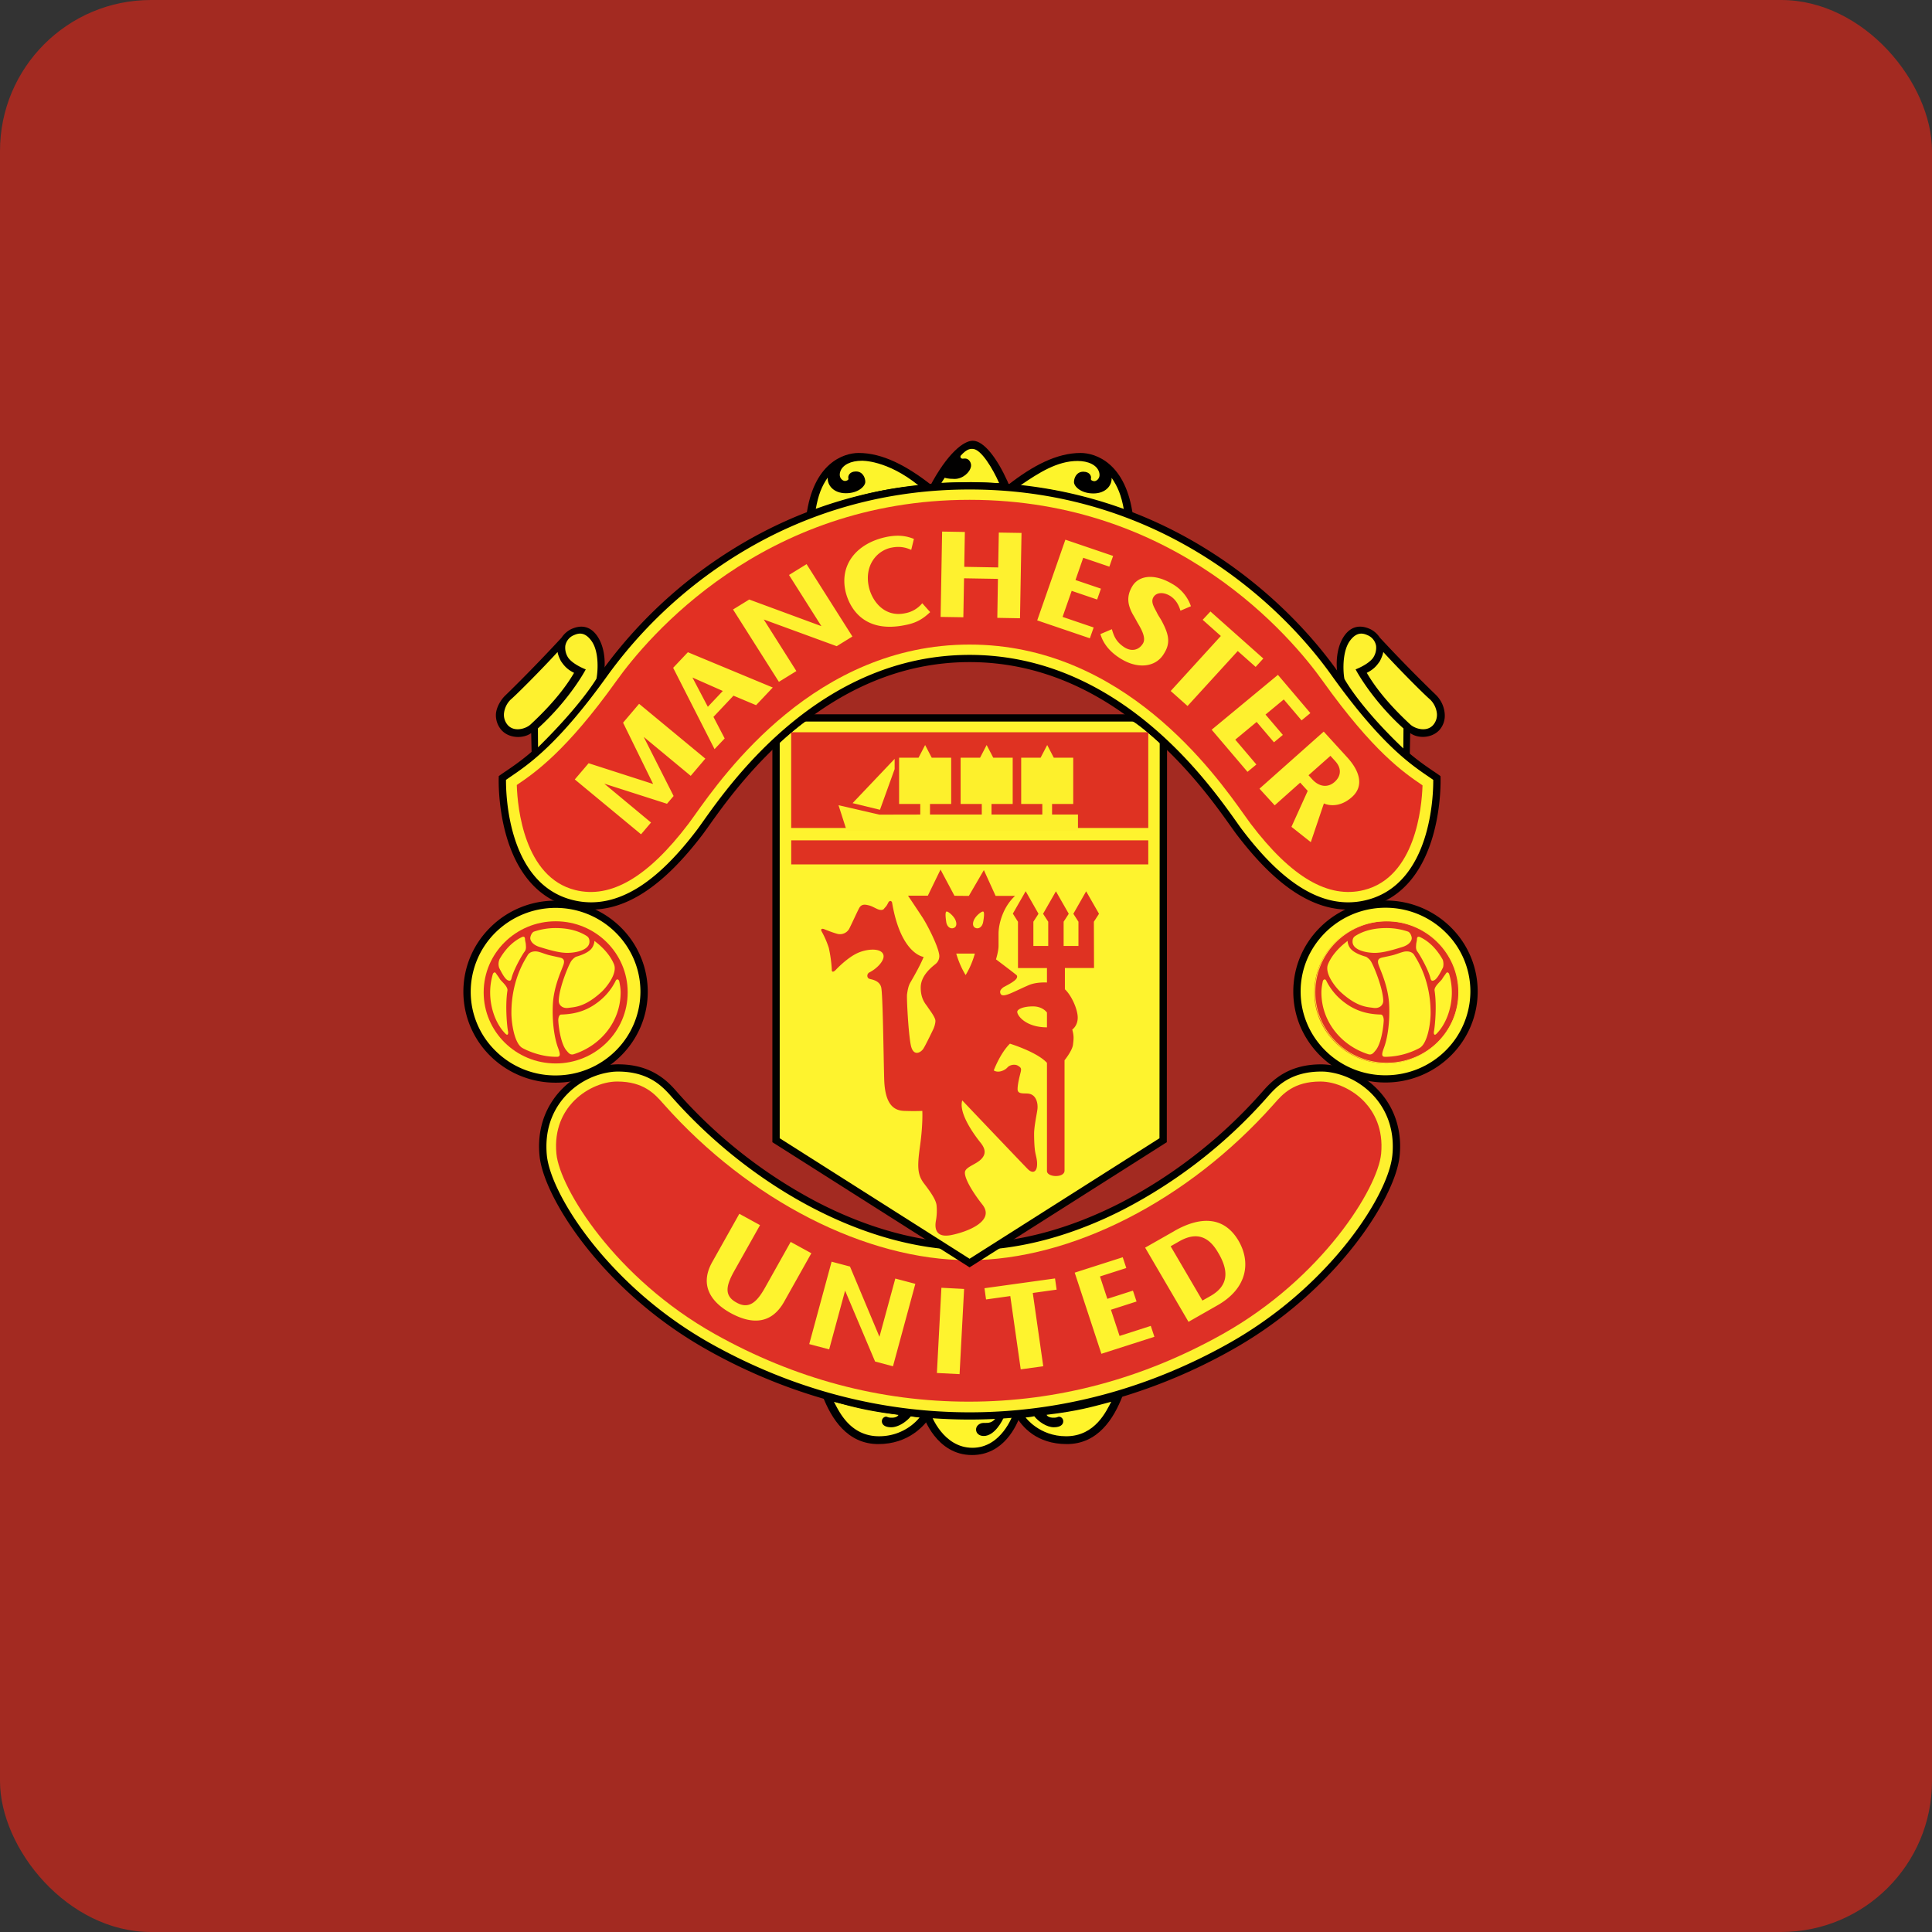 <!-- by FastBull --><svg xmlns="http://www.w3.org/2000/svg" width="64" height="64" viewBox="0 0 64 64"><rect x="0" y="0" width="64" height="64" fill="#333333" stroke="none"/><rect x="0" y="0" width="64" height="64" rx="5" ry="5" fill="#A32A21" /><path fill="#a42820" d="" /><path d="M 33.816,46.839 C 33.682,47.234 33.248,48.2 32.199,48.2 C 31.01,48.2 30.594,46.927 30.574,46.875 L 30.54,46.753 C 30.54,46.753 31.566,46.837 32.131,46.837 C 32.696,46.837 33.661,46.782 33.818,46.753 L 33.816,46.839 Z" fill="#000101" /><path d="M 36.94,46.211 L 37.186,46.243 C 36.894,46.995 36.37,47.837 35.341,47.837 C 34.344,47.837 33.85,47.267 33.64,46.883 L 33.468,46.778 C 33.468,46.778 35.191,46.723 36.94,46.211 Z M 27.495,46.211 L 27.25,46.243 C 27.541,46.995 28.066,47.837 29.095,47.837 C 30.091,47.837 30.63,47.234 30.85,46.883 L 30.968,46.778 C 30.968,46.778 29.245,46.723 27.495,46.211 Z" fill="#000001" /><path d="M 33.035,46.917 C 32.873,47.148 32.766,47.137 32.572,47.137 C 32.474,47.137 32.328,47.217 32.333,47.361 C 32.336,47.474 32.429,47.569 32.588,47.569 C 32.94,47.569 33.207,47.084 33.283,46.879 C 33.283,46.879 33.491,46.87 33.552,46.864 C 33.552,46.864 33.179,47.96 32.213,47.96 C 31.245,47.96 30.85,46.876 30.85,46.876 C 30.85,46.876 31.665,46.925 32.131,46.925 C 32.598,46.925 32.895,46.923 33.035,46.917 Z M 36.812,46.435 C 36.18,46.603 35.73,46.739 34.67,46.867 C 34.67,46.867 34.704,46.975 34.935,46.963 C 35.023,46.958 35.034,46.937 35.067,46.932 C 35.133,46.919 35.233,46.986 35.221,47.1 C 35.213,47.18 35.144,47.28 34.908,47.28 C 34.674,47.28 34.399,47.091 34.261,46.915 C 34.261,46.915 34.121,46.946 33.975,46.955 C 33.975,46.955 34.426,47.578 35.316,47.578 C 36.295,47.578 36.658,46.715 36.812,46.435 Z" fill="#fff42b" /><path d="M 27.625,46.436 C 28.256,46.604 28.704,46.738 29.764,46.867 C 29.764,46.867 29.732,46.975 29.502,46.962 C 29.413,46.958 29.401,46.937 29.367,46.931 C 29.302,46.919 29.202,46.986 29.214,47.101 C 29.223,47.179 29.292,47.28 29.526,47.28 C 29.761,47.28 30.035,47.091 30.174,46.915 C 30.174,46.915 30.316,46.946 30.462,46.955 C 30.462,46.955 30.01,47.578 29.12,47.578 C 28.139,47.578 27.778,46.715 27.625,46.435 Z M 32.118,41.294 C 35.494,41.294 39.235,39.249 41.857,36.3 C 42.141,35.981 42.623,35.376 43.764,35.376 A 2.583,2.583 0 0,1 46.244,38.274 C 46.114,39.637 44.14,42.71 40.765,44.603 C 37.389,46.497 34.281,46.904 32.12,46.904 C 29.957,46.904 26.849,46.497 23.473,44.603 C 20.097,42.71 18.124,39.636 17.993,38.273 A 2.583,2.583 0 0,1 20.474,35.377 C 21.615,35.377 22.097,35.982 22.381,36.3 C 25.003,39.249 28.744,41.294 32.118,41.294 Z" fill="#fef02e" /><path d="M 32.118,41.175 C 33.754,41.175 35.478,40.687 37.119,39.847 A 16.217,16.217 0 0,0 41.767,36.222 C 41.913,36.058 42.109,35.821 42.423,35.62 C 42.739,35.417 43.167,35.258 43.764,35.258 C 43.827,35.258 43.892,35.261 43.962,35.268 C 44.513,35.319 45.117,35.581 45.584,36.038 C 46.051,36.496 46.381,37.148 46.381,37.976 C 46.381,38.073 46.375,38.176 46.365,38.285 C 46.291,39.068 45.632,40.39 44.468,41.735 A 13.79,13.79 0 0,1 40.825,44.707 A 18.125,18.125 0 0,1 36.014,46.581 C 33.452,47.172 30.786,47.172 28.224,46.581 A 18.126,18.126 0 0,1 23.414,44.707 A 13.797,13.797 0 0,1 19.77,41.735 C 18.607,40.391 17.948,39.068 17.873,38.285 A 3.244,3.244 0 0,1 17.857,37.976 C 17.857,37.147 18.188,36.496 18.655,36.038 A 2.74,2.74 0 0,1 20.277,35.267 C 20.346,35.261 20.412,35.257 20.474,35.257 C 21.073,35.257 21.5,35.417 21.815,35.62 C 22.13,35.819 22.326,36.058 22.472,36.222 A 16.227,16.227 0 0,0 27.12,39.847 C 28.759,40.687 30.484,41.175 32.118,41.175 Z M 32.118,41.414 C 30.444,41.414 28.681,40.917 27.008,40.059 C 25.276,39.171 23.637,37.893 22.289,36.379 C 22.152,36.225 21.966,36.001 21.683,35.819 C 21.402,35.64 21.018,35.497 20.474,35.497 A 1.911,1.911 0 0,0 20.299,35.505 A 2.492,2.492 0 0,0 18.826,36.208 C 18.4,36.625 18.101,37.218 18.101,37.976 C 18.101,38.072 18.105,38.167 18.114,38.263 C 18.185,39.004 18.823,40.273 19.955,41.581 A 13.55,13.55 0 0,0 23.533,44.5 C 25.209,45.44 26.819,46.012 28.279,46.348 A 17.089,17.089 0 0,0 35.959,46.348 C 37.419,46.012 39.029,45.44 40.705,44.5 A 13.545,13.545 0 0,0 44.284,41.581 C 45.415,40.274 46.054,39.004 46.124,38.263 C 46.134,38.168 46.138,38.072 46.138,37.976 C 46.138,37.219 45.838,36.625 45.414,36.208 A 2.492,2.492 0 0,0 43.939,35.504 A 1.909,1.909 0 0,0 43.764,35.497 C 43.221,35.497 42.837,35.64 42.556,35.819 C 42.272,36.001 42.086,36.225 41.949,36.379 A 16.459,16.459 0 0,1 37.231,40.059 C 35.557,40.917 33.795,41.414 32.12,41.414 Z" fill="#000101" /><path d="M 22.002,36.593 L 21.962,36.549 C 21.693,36.245 21.326,35.827 20.446,35.827 C 19.933,35.827 19.354,36.098 18.967,36.517 C 18.678,36.828 18.351,37.379 18.432,38.219 C 18.541,39.367 20.388,42.345 23.677,44.19 C 26.328,45.677 29.159,46.432 32.091,46.432 C 35.025,46.432 37.856,45.677 40.506,44.19 C 43.794,42.344 45.641,39.367 45.752,38.219 C 45.831,37.379 45.505,36.83 45.216,36.517 C 44.831,36.098 44.25,35.827 43.737,35.827 C 42.858,35.827 42.489,36.245 42.221,36.549 L 42.182,36.593 C 39.355,39.771 35.489,41.745 32.091,41.745 C 28.695,41.745 24.827,39.771 22.001,36.593 Z" fill="#de3026" /><path d="M 42.964,32.845 C 42.964,31.247 44.276,29.95 45.896,29.95 C 47.516,29.95 48.828,31.247 48.828,32.845 C 48.828,34.444 47.516,35.74 45.896,35.74 C 44.276,35.74 42.964,34.444 42.964,32.845 Z" fill="#fff42b" /><path d="M 42.842,32.845 C 42.842,32.012 43.183,31.259 43.737,30.713 A 3.063,3.063 0 0,1 45.895,29.83 C 46.739,29.83 47.502,30.167 48.055,30.712 A 2.986,2.986 0 0,1 48.055,34.976 A 3.066,3.066 0 0,1 45.895,35.859 A 3.064,3.064 0 0,1 43.073,33.999 A 2.971,2.971 0 0,1 42.842,32.845 Z M 43.085,32.845 C 43.085,33.611 43.4,34.304 43.908,34.807 A 2.82,2.82 0 0,0 45.896,35.62 C 46.673,35.62 47.375,35.309 47.883,34.807 A 2.765,2.765 0 0,0 48.708,32.845 A 2.734,2.734 0 0,0 47.883,30.882 A 2.822,2.822 0 0,0 45.896,30.07 A 2.821,2.821 0 0,0 43.298,31.783 A 2.73,2.73 0 0,0 43.085,32.845 Z" fill="#000200" /><path d="M 15.471,32.849 C 15.471,31.252 16.783,29.955 18.403,29.955 C 20.024,29.955 21.336,31.252 21.336,32.85 C 21.336,34.449 20.024,35.745 18.403,35.745 C 16.784,35.745 15.471,34.449 15.471,32.85 Z" fill="#fff12c" /><path d="M 15.35,32.849 C 15.35,32.017 15.691,31.264 16.245,30.718 A 3.047,3.047 0 0,1 18.404,29.835 C 19.248,29.835 20.011,30.173 20.563,30.718 A 3.003,3.003 0 0,1 21.458,32.849 C 21.458,33.683 21.116,34.435 20.563,34.981 A 3.049,3.049 0 0,1 18.404,35.865 A 3.066,3.066 0 0,1 16.245,34.983 A 2.986,2.986 0 0,1 15.35,32.849 Z M 15.593,32.849 A 2.734,2.734 0 0,0 16.416,34.812 A 2.806,2.806 0 0,0 18.403,35.625 C 19.18,35.625 19.883,35.314 20.391,34.812 A 2.764,2.764 0 0,0 21.215,32.849 C 21.215,32.084 20.9,31.39 20.391,30.888 A 2.82,2.82 0 0,0 18.404,30.075 A 2.833,2.833 0 0,0 16.416,30.888 A 2.765,2.765 0 0,0 15.593,32.85 Z" fill="#000102" /><path d="M 46.699,25.058 L 46.715,24.284 C 46.955,24.463 47.411,24.469 47.678,24.188 A 0.719,0.719 0 0,0 47.859,23.657 A 0.98,0.98 0 0,0 47.567,23.02 A 49.236,49.236 0 0,1 45.707,21.12 A 0.806,0.806 0 0,0 45.394,20.841 C 45.27,20.787 44.843,20.595 44.517,21.083 C 44.223,21.527 44.265,22.154 44.318,22.382 L 45.246,23.625 C 45.561,24.02 46.453,24.864 46.699,25.059 Z M 26.953,16.998 C 28.118,16.613 29.181,16.295 30.613,16.169 L 26.953,16.998 Z" fill="#000101" /><path d="M 26.953,17.001 C 28.118,16.615 29.18,16.298 30.613,16.172 L 30.831,16.05 C 30.03,15.428 29.235,15.005 28.445,15.005 C 27.947,15.005 26.938,15.338 26.711,17.096 L 26.953,17.001 Z M 37.289,17.001 C 36.123,16.615 35.062,16.298 33.629,16.172 L 33.411,16.05 C 34.211,15.428 35.006,15.005 35.797,15.005 C 36.294,15.005 37.304,15.338 37.531,17.096 L 37.289,17.001 Z M 31.165,15.994 C 31.401,15.984 31.948,15.971 32.167,15.971 C 32.385,15.971 32.989,16 33.121,16.009 L 31.165,15.994 Z" fill="#000000" /><path d="M 30.804,16.112 C 31.39,15.003 31.927,14.6 32.224,14.6 C 32.594,14.6 33.029,15.184 33.37,15.934 L 33.441,16.103 L 33.145,16.078 C 32.944,16.043 32.385,16.036 32.167,16.036 C 31.948,16.036 31.475,16.036 31.19,16.061 L 30.805,16.112 Z" fill="#020101" /><path d="M 29.658,42.354 L 29.133,44.283 L 28.157,41.956 L 27.548,41.795 L 26.807,44.525 L 27.467,44.7 L 27.995,42.754 L 28.988,45.102 L 29.581,45.26 L 30.322,42.529 L 29.658,42.354 Z M 31.937,42.698 L 31.185,42.659 L 31.036,45.482 L 31.787,45.52 L 31.937,42.698 Z M 32.612,42.674 L 32.664,43.046 L 33.467,42.934 L 33.813,45.362 L 34.559,45.258 L 34.212,42.831 L 35.002,42.721 L 34.949,42.35 L 32.612,42.674 Z M 40.369,41.523 C 40.734,42.153 40.66,42.612 40.099,42.932 L 39.832,43.083 L 38.779,41.284 L 39.066,41.12 C 39.738,40.737 40.118,41.078 40.368,41.523 Z M 38.905,40.778 L 37.934,41.33 L 39.371,43.787 L 40.334,43.238 C 41.336,42.666 41.429,41.803 41.036,41.115 C 40.562,40.296 39.782,40.277 38.905,40.776 Z M 37.087,44.255 L 36.801,43.387 L 37.65,43.114 L 37.53,42.754 L 36.682,43.026 L 36.438,42.284 L 37.31,42.005 L 37.192,41.648 L 35.601,42.158 L 36.485,44.846 L 38.241,44.283 L 38.121,43.922 L 37.087,44.255 Z M 26.192,41.14 L 25.345,42.651 C 25.089,43.105 24.825,43.394 24.394,43.147 C 23.965,42.914 24.065,42.565 24.326,42.097 L 25.177,40.584 L 24.491,40.209 L 23.593,41.808 C 23.099,42.69 23.723,43.233 24.207,43.498 C 24.729,43.783 25.485,43.995 25.976,43.12 L 26.877,41.515 L 26.192,41.14 Z M 25.707,24.536 L 25.707,37.773 L 32.12,41.841 L 38.531,37.773 L 38.538,24.558 C 38.336,24.38 37.908,23.986 37.572,23.782 L 26.636,23.782 A 10.369,10.369 0 0,0 25.707,24.538 Z" fill="#fef32e" /><path d="M 25.829,24.536 L 25.829,37.706 L 32.118,41.698 L 38.409,37.706 L 38.417,24.557 L 38.66,24.557 L 38.652,37.771 L 38.652,37.837 L 38.596,37.872 L 32.185,41.941 L 32.118,41.983 L 32.053,41.941 L 25.642,37.872 L 25.586,37.837 L 25.586,24.536 L 25.828,24.536 Z" fill="#010200" /><path d="M 38.458,24.647 L 38.383,24.579 L 38.382,24.579 C 38.162,24.384 37.796,24.057 37.508,23.884 L 37.634,23.679 C 37.946,23.867 38.321,24.202 38.546,24.402 L 38.544,24.402 L 38.62,24.468 L 38.458,24.646 Z" fill="#000000" /><path d="M 37.572,23.902 L 26.636,23.902 L 26.636,23.662 L 37.572,23.662 L 37.572,23.902 Z" fill="#020000" /><path d="M 26.707,23.88 A 9.001,9.001 0 0,0 26.222,24.252 C 26.023,24.412 25.845,24.567 25.797,24.618 L 25.618,24.455 C 25.672,24.398 25.86,24.235 26.067,24.067 A 9.324,9.324 0 0,1 26.567,23.684 L 26.707,23.88 Z" fill="#020000" /><path d="M 32.572,30.198 C 32.527,30.179 32.367,30.305 32.295,30.419 C 32.221,30.533 32.2,30.68 32.304,30.734 C 32.407,30.788 32.538,30.718 32.569,30.539 C 32.587,30.434 32.621,30.219 32.572,30.198 Z M 31.345,30.539 C 31.372,30.719 31.505,30.788 31.609,30.733 C 31.712,30.681 31.691,30.534 31.619,30.418 C 31.545,30.305 31.395,30.178 31.35,30.198 C 31.302,30.219 31.329,30.437 31.345,30.539 Z M 31.988,32.3 C 32.203,31.951 32.293,31.588 32.293,31.588 L 31.677,31.588 C 31.677,31.588 31.776,31.96 31.988,32.3 Z M 32.094,29.678 L 32.592,28.823 L 32.981,29.678 L 33.624,29.678 C 33.236,30.038 33.078,30.581 33.078,30.941 L 33.078,31.336 C 33.078,31.504 32.994,31.78 32.994,31.78 C 32.994,31.78 33.551,32.2 33.637,32.272 C 33.674,32.301 33.711,32.319 33.685,32.391 C 33.641,32.515 33.265,32.681 33.224,32.715 C 33.14,32.787 33.116,32.834 33.14,32.907 C 33.165,32.978 33.236,32.991 33.382,32.942 C 33.528,32.894 33.831,32.739 34.086,32.631 C 34.341,32.523 34.682,32.547 34.682,32.547 L 34.682,32.068 L 33.722,32.068 L 33.722,30.534 L 33.552,30.265 L 33.977,29.523 L 34.402,30.27 L 34.232,30.533 L 34.232,31.336 L 34.724,31.336 L 34.724,30.533 L 34.553,30.27 L 34.979,29.526 L 35.404,30.27 L 35.234,30.533 L 35.234,31.336 L 35.725,31.336 L 35.725,30.533 L 35.556,30.27 L 35.98,29.526 L 36.406,30.27 L 36.236,30.533 L 36.241,32.066 L 35.276,32.067 L 35.276,32.771 C 35.495,32.975 35.701,33.434 35.701,33.71 C 35.701,33.985 35.52,34.105 35.52,34.105 C 35.579,34.321 35.568,34.41 35.544,34.609 C 35.518,34.81 35.264,35.123 35.264,35.123 L 35.264,38.778 C 35.264,39.027 34.682,39.004 34.682,38.791 L 34.682,35.208 C 34.353,34.848 33.455,34.573 33.455,34.573 C 33.127,34.897 32.92,35.459 32.92,35.459 C 33.067,35.556 33.285,35.459 33.37,35.364 C 33.454,35.268 33.625,35.244 33.722,35.304 C 33.819,35.364 33.844,35.388 33.807,35.532 C 33.771,35.676 33.709,35.914 33.709,36.082 C 33.709,36.25 33.905,36.213 34.05,36.226 C 34.341,36.25 34.39,36.572 34.365,36.753 C 34.341,36.932 34.256,37.317 34.256,37.556 C 34.256,37.796 34.269,38.035 34.293,38.167 C 34.317,38.298 34.367,38.443 34.353,38.61 C 34.337,38.838 34.195,38.875 34.05,38.731 C 33.905,38.587 31.876,36.453 31.876,36.453 C 31.743,36.884 32.301,37.629 32.484,37.855 C 32.666,38.083 32.653,38.251 32.495,38.407 C 32.338,38.563 32.033,38.646 31.974,38.791 C 31.913,38.935 32.12,39.365 32.544,39.905 C 32.969,40.445 32.059,40.804 31.512,40.913 C 30.966,41.02 30.966,40.648 31.002,40.445 A 1.848,1.848 0 0,0 31.026,39.941 C 31.014,39.762 30.844,39.51 30.614,39.21 C 30.383,38.911 30.383,38.635 30.48,37.939 C 30.577,37.244 30.553,36.8 30.553,36.8 C 30.553,36.8 30.309,36.813 29.958,36.8 C 29.606,36.79 29.314,36.586 29.29,35.747 C 29.266,34.907 29.246,32.907 29.189,32.699 C 29.132,32.491 28.905,32.451 28.808,32.427 C 28.711,32.403 28.704,32.259 28.802,32.211 C 29.054,32.086 29.358,31.78 29.246,31.588 C 29.132,31.396 28.687,31.436 28.388,31.58 C 28.088,31.723 27.773,32.035 27.691,32.123 C 27.61,32.211 27.546,32.211 27.554,32.115 A 4.499,4.499 0 0,0 27.456,31.403 A 2.966,2.966 0 0,0 27.221,30.86 C 27.173,30.78 27.221,30.749 27.303,30.78 C 27.384,30.812 27.561,30.886 27.732,30.933 A 0.348,0.348 0 0,0 28.144,30.741 C 28.225,30.581 28.38,30.237 28.459,30.085 C 28.541,29.933 28.67,29.966 28.776,29.99 C 28.881,30.014 28.979,30.078 29.076,30.118 C 29.172,30.158 29.254,30.149 29.286,30.101 C 29.318,30.054 29.359,30.038 29.416,29.917 C 29.473,29.798 29.545,29.854 29.552,29.902 C 29.843,31.62 30.597,31.699 30.597,31.699 C 30.484,31.987 30.217,32.443 30.152,32.555 C 30.088,32.666 30.064,32.818 30.047,32.938 C 30.031,33.058 30.088,34.192 30.169,34.608 C 30.25,35.024 30.509,34.865 30.589,34.737 C 30.671,34.609 30.922,34.082 30.922,34.082 C 30.922,34.082 30.987,33.938 30.987,33.817 C 30.987,33.697 30.777,33.434 30.727,33.354 C 30.679,33.274 30.5,33.115 30.5,32.714 C 30.5,32.315 30.865,32.035 30.994,31.931 A 0.335,0.335 0 0,0 31.107,31.595 C 31.051,31.287 30.719,30.637 30.557,30.389 C 30.395,30.141 30.079,29.67 30.079,29.67 L 30.736,29.67 L 31.156,28.806 L 31.618,29.674 L 32.094,29.678 Z M 34.682,34.033 L 34.682,33.542 C 34.682,33.542 34.547,33.338 34.219,33.338 C 33.892,33.338 33.698,33.434 33.698,33.518 C 33.698,33.65 33.989,34.032 34.682,34.032 Z M 26.209,27.838 L 38.038,27.838 L 38.038,28.634 L 26.21,28.634 L 26.21,27.838 Z M 26.209,27.429 L 26.209,24.257 L 38.038,24.257 L 38.038,27.428 L 26.21,27.428 Z" fill="#df3222" /><path d="M 35.709,27.523 L 35.709,26.982 L 34.851,26.982 L 34.851,26.632 L 35.552,26.632 L 35.552,25.1 L 34.908,25.1 L 34.69,24.68 L 34.471,25.1 L 33.828,25.1 L 33.828,26.633 L 34.528,26.633 L 34.528,26.983 L 32.845,26.983 L 32.845,26.633 L 33.547,26.633 L 33.547,25.1 L 32.903,25.1 L 32.684,24.68 L 32.466,25.1 L 31.822,25.1 L 31.822,26.633 L 32.523,26.633 L 32.523,26.983 L 30.807,26.983 L 30.807,26.633 L 31.509,26.633 L 31.509,25.1 L 30.865,25.1 L 30.646,24.68 L 30.428,25.1 L 29.784,25.1 L 29.784,26.633 L 30.485,26.633 L 30.485,26.983 L 29.128,26.986 L 27.777,26.674 L 28.05,27.524 L 35.709,27.524 Z" fill="#fdf02c" /><path d="M 28.244,26.605 L 29.15,26.825 L 29.636,25.477 L 29.636,25.138 L 28.243,26.605 Z M 30.431,16.084 C 29.026,16.206 28.163,16.5 27.021,16.878 C 27.106,16.393 27.22,16.107 27.419,15.821 C 27.403,16.072 27.61,16.339 28.022,16.339 C 28.435,16.339 28.664,16.104 28.664,15.963 C 28.664,15.822 28.578,15.618 28.355,15.618 C 28.134,15.618 28.087,15.775 28.102,15.838 C 28.118,15.901 28.071,15.916 28.007,15.932 C 27.944,15.947 27.768,15.853 27.832,15.634 C 27.902,15.393 28.197,15.263 28.546,15.263 C 28.546,15.263 29.376,15.229 30.431,16.083 Z M 37.231,16.888 C 36.09,16.51 35.187,16.216 33.782,16.092 C 34.428,15.648 35.031,15.27 35.696,15.27 C 36.044,15.27 36.34,15.401 36.41,15.642 C 36.473,15.862 36.298,15.954 36.234,15.939 C 36.172,15.924 36.124,15.907 36.14,15.845 C 36.156,15.782 36.108,15.626 35.886,15.626 C 35.663,15.626 35.577,15.829 35.577,15.97 C 35.577,16.112 35.806,16.346 36.219,16.346 C 36.631,16.346 36.838,16.079 36.824,15.829 C 37.021,16.114 37.146,16.404 37.231,16.888 Z M 31.296,15.825 C 31.259,15.885 31.225,15.929 31.185,15.995 C 31.512,15.982 31.839,15.975 32.167,15.971 C 32.381,15.971 32.972,16 33.101,16.009 C 32.892,15.531 32.498,14.871 32.222,14.871 C 32.168,14.871 32.047,14.843 31.82,15.1 C 31.82,15.1 31.786,15.214 31.93,15.192 C 32.111,15.165 32.181,15.35 32.167,15.443 C 32.135,15.657 31.881,15.865 31.627,15.865 C 31.374,15.865 31.296,15.825 31.296,15.825 Z" fill="#fdf42b" /><path d="M 19.067,23.625 L 19.993,22.381 C 20.046,22.154 20.09,21.527 19.794,21.084 C 19.468,20.594 19.041,20.788 18.918,20.842 A 0.808,0.808 0 0,0 18.605,21.12 C 18.605,21.12 17.716,22.091 16.732,23.045 C 16.595,23.177 16.441,23.428 16.428,23.657 A 0.747,0.747 0 0,0 16.622,24.196 C 16.888,24.477 17.357,24.463 17.596,24.284 L 17.613,25.059 C 17.86,24.863 18.75,24.02 19.066,23.625 Z" fill="#020102" /><path d="M 32.121,21.814 C 37.398,21.814 40.404,26.706 41.057,27.565 C 42.223,29.099 43.648,30.344 45.299,29.931 C 47.728,29.324 47.599,25.772 47.599,25.772 C 47.016,25.356 46.016,24.832 44.198,22.287 C 42.417,19.794 38.386,16.095 32.121,16.095 C 25.854,16.095 21.822,19.794 20.041,22.287 C 18.225,24.832 17.224,25.356 16.642,25.772 C 16.642,25.772 16.512,29.324 18.941,29.93 C 20.593,30.344 22.017,29.101 23.183,27.565 C 23.836,26.706 26.842,21.814 32.121,21.814 Z" fill="#fff12b" /><path d="M 32.12,21.694 C 37.028,21.694 39.985,25.855 40.948,27.208 C 41.035,27.331 41.105,27.431 41.154,27.494 C 41.729,28.25 42.367,28.936 43.062,29.378 C 43.742,29.812 44.48,30.012 45.27,29.814 C 47.426,29.276 47.482,26.29 47.478,25.834 L 47.327,25.73 C 46.716,25.314 45.734,24.645 44.099,22.356 C 43.077,20.925 41.306,19.093 38.791,17.803 C 36.962,16.866 34.738,16.215 32.12,16.215 C 29.502,16.215 27.278,16.866 25.448,17.803 A 15.121,15.121 0 0,0 20.141,22.356 C 18.505,24.645 17.523,25.314 16.912,25.73 L 16.762,25.834 C 16.758,26.29 16.814,29.276 18.97,29.814 C 19.76,30.012 20.497,29.811 21.179,29.378 C 21.874,28.935 22.511,28.25 23.086,27.494 C 23.134,27.431 23.205,27.331 23.292,27.208 C 24.254,25.854 27.212,21.694 32.12,21.694 Z M 32.12,21.933 C 27.338,21.933 24.435,26.018 23.491,27.346 C 23.421,27.445 23.351,27.541 23.281,27.637 C 22.689,28.414 22.031,29.119 21.31,29.579 C 20.575,30.048 19.775,30.263 18.912,30.048 C 16.387,29.416 16.52,25.779 16.521,25.769 L 16.522,25.71 L 16.571,25.674 C 16.637,25.627 16.703,25.582 16.776,25.534 C 17.372,25.127 18.332,24.473 19.943,22.219 A 15.358,15.358 0 0,1 25.338,17.591 C 27.198,16.637 29.46,15.976 32.121,15.976 C 34.78,15.976 37.042,16.637 38.904,17.591 C 41.458,18.902 43.259,20.764 44.297,22.219 C 45.908,24.473 46.868,25.127 47.464,25.534 C 47.537,25.582 47.603,25.628 47.669,25.674 L 47.718,25.71 L 47.72,25.769 C 47.72,25.779 47.853,29.416 45.329,30.048 C 44.467,30.263 43.666,30.048 42.93,29.579 C 42.209,29.119 41.552,28.414 40.961,27.637 C 40.902,27.559 40.835,27.464 40.751,27.346 C 39.806,26.018 36.902,21.933 32.12,21.933 Z" fill="#020000" /><path d="M 32.118,21.352 C 37.207,21.352 40.235,25.612 41.231,27.012 C 41.297,27.105 41.363,27.198 41.43,27.288 C 42.776,29.061 44.005,29.779 45.184,29.483 C 46.888,29.057 47.098,26.741 47.122,26.041 L 47.122,26.015 L 47.101,26 C 46.501,25.591 45.496,24.908 43.814,22.554 C 42.81,21.147 38.997,16.557 32.118,16.557 C 25.241,16.557 21.428,21.146 20.422,22.553 C 18.753,24.891 17.705,25.605 17.141,25.989 L 17.12,26.004 L 17.12,26.03 C 17.144,26.734 17.357,29.058 19.054,29.484 C 20.233,29.778 21.461,29.061 22.807,27.289 C 22.856,27.224 22.926,27.127 23.007,27.013 C 24.002,25.612 27.03,21.352 32.118,21.352 Z" fill="#e23023" /><path d="M 21.171,23.315 L 20.64,23.94 L 21.636,25.971 L 19.499,25.283 L 19.041,25.82 L 21.235,27.637 L 21.566,27.248 L 20.017,25.96 L 22.095,26.626 L 22.314,26.369 L 21.323,24.41 L 22.881,25.701 L 23.365,25.131 L 21.171,23.315 Z M 23.944,22.889 L 23.448,23.414 L 22.938,22.444 L 23.944,22.889 Z M 22.787,21.606 L 22.299,22.122 L 23.67,24.816 L 24.006,24.462 L 23.634,23.748 L 24.297,23.045 L 25.046,23.36 L 25.599,22.775 L 22.787,21.606 Z M 26.137,19.047 L 27.21,20.742 L 24.819,19.86 L 24.283,20.19 L 25.802,22.587 L 26.381,22.23 L 25.3,20.521 L 27.717,21.406 L 28.237,21.085 L 26.719,18.688 L 26.137,19.047 Z M 35.199,20.436 L 35.501,19.573 L 36.344,19.86 L 36.47,19.5 L 35.627,19.214 L 35.883,18.477 L 36.749,18.771 L 36.873,18.416 L 35.292,17.878 L 34.359,20.551 L 36.103,21.144 L 36.229,20.786 L 35.2,20.436 Z M 40.097,20.257 L 39.84,20.532 L 40.442,21.068 L 38.781,22.89 L 39.339,23.387 L 41.002,21.566 L 41.595,22.092 L 41.849,21.814 L 40.097,20.256 Z M 40.92,24.502 L 41.628,23.915 L 42.202,24.59 L 42.496,24.345 L 41.922,23.671 L 42.527,23.17 L 43.116,23.863 L 43.408,23.622 L 42.333,22.356 L 40.138,24.173 L 41.325,25.568 L 41.619,25.325 L 40.92,24.502 Z M 44.238,25.221 C 44.437,25.44 44.438,25.701 44.21,25.903 C 43.982,26.106 43.696,26.062 43.475,25.822 L 43.347,25.681 L 44.072,25.038 L 44.239,25.221 Z M 43.856,26.614 C 43.863,26.62 44.3,26.835 44.784,26.404 C 45.188,26.045 45.051,25.552 44.63,25.09 L 43.85,24.235 L 41.722,26.126 L 42.226,26.678 L 43.07,25.926 L 43.32,26.199 L 42.781,27.39 L 43.422,27.898 L 43.856,26.614 Z M 33.087,17.642 L 33.066,18.797 L 31.942,18.777 L 31.962,17.622 L 31.209,17.609 L 31.159,20.436 L 31.912,20.448 L 31.935,19.157 L 33.058,19.176 L 33.037,20.467 L 33.789,20.481 L 33.839,17.654 L 33.087,17.642 Z M 37.163,21.842 C 37.696,22.159 38.28,22.109 38.552,21.662 C 38.751,21.35 38.754,21.092 38.515,20.631 C 38.452,20.498 38.373,20.404 38.319,20.285 C 38.215,20.09 38.118,19.932 38.21,19.781 C 38.308,19.619 38.538,19.608 38.748,19.732 C 38.969,19.863 39.06,20.079 39.104,20.23 L 39.451,20.082 A 1.359,1.359 0 0,0 38.831,19.342 C 38.219,18.979 37.72,19.074 37.512,19.415 C 37.302,19.76 37.362,20.043 37.518,20.337 C 37.518,20.337 37.618,20.505 37.676,20.618 C 37.813,20.846 37.973,21.132 37.862,21.316 C 37.725,21.541 37.487,21.59 37.257,21.449 C 36.963,21.264 36.894,21.052 36.832,20.843 L 36.452,21.005 C 36.536,21.288 36.732,21.587 37.163,21.843 Z M 29.357,17.789 C 28.419,17.986 27.805,18.666 28.008,19.586 C 28.123,20.083 28.575,21.002 29.996,20.704 C 30.39,20.63 30.605,20.472 30.813,20.277 L 30.551,19.983 A 0.956,0.956 0 0,1 29.981,20.315 C 29.294,20.459 28.883,19.908 28.78,19.433 C 28.63,18.73 29.044,18.244 29.518,18.144 C 29.849,18.074 30.053,18.16 30.182,18.213 L 30.186,18.213 L 30.274,17.852 C 30.047,17.762 29.777,17.702 29.357,17.789 Z M 44.537,22.491 C 44.498,22.323 44.442,21.607 44.717,21.229 C 44.971,20.881 45.204,20.999 45.328,21.053 A 0.471,0.471 0 0,1 45.585,21.397 A 0.599,0.599 0 0,1 45.478,21.802 C 45.303,22.026 44.906,22.174 44.906,22.174 C 44.906,22.174 45.415,23.157 46.492,24.132 L 46.487,24.794 C 45.014,23.392 44.537,22.491 44.537,22.491 Z" fill="#fef12f" /><path d="M 45.276,22.288 C 45.423,22.536 45.793,23.143 46.719,24 C 46.872,24.141 47.255,24.26 47.472,24.021 A 0.517,0.517 0 0,0 47.6,23.643 A 0.755,0.755 0 0,0 47.374,23.172 C 47.189,23.016 46.393,22.222 45.822,21.598 C 45.81,21.712 45.709,21.903 45.709,21.903 C 45.633,22.009 45.536,22.162 45.276,22.288 Z M 17.823,24.756 L 17.819,24.129 C 18.895,23.153 19.404,22.175 19.404,22.175 C 19.404,22.175 19.007,22.026 18.833,21.802 A 0.597,0.597 0 0,1 18.726,21.397 A 0.472,0.472 0 0,1 18.982,21.053 C 19.107,20.999 19.339,20.88 19.592,21.229 C 19.868,21.607 19.796,22.317 19.757,22.485 C 19.757,22.485 19.255,23.349 17.823,24.756 Z" fill="#fdf12f" /><path d="M 19.017,22.288 C 18.871,22.536 18.5,23.143 17.574,24 C 17.421,24.141 17.038,24.26 16.822,24.021 A 0.516,0.516 0 0,1 16.694,23.643 A 0.754,0.754 0 0,1 16.919,23.173 C 17.104,23.016 17.899,22.222 18.471,21.598 C 18.482,21.713 18.583,21.903 18.583,21.903 C 18.66,22.009 18.756,22.162 19.016,22.288 Z" fill="#fef12f" /><path d="M 16.022,32.874 C 16.022,31.573 17.09,30.519 18.408,30.519 C 19.725,30.519 20.793,31.573 20.793,32.874 C 20.793,34.175 19.725,35.228 18.408,35.228 C 17.09,35.228 16.022,34.174 16.022,32.874 Z" fill="#df3023" /><path d="M 19.692,31.169 C 19.734,31.201 19.837,31.285 19.837,31.285 C 20.044,31.467 20.229,31.681 20.337,31.937 C 20.474,32.258 20.054,32.741 19.93,32.855 C 19.374,33.368 19.027,33.359 18.83,33.387 C 18.63,33.415 18.504,33.293 18.509,33.146 C 18.522,32.715 18.833,31.977 18.92,31.841 A 0.517,0.517 0 0,1 19.076,31.695 C 19.281,31.638 19.481,31.551 19.584,31.436 A 0.464,0.464 0 0,0 19.692,31.169 Z M 17.697,30.858 A 2.257,2.257 0 0,1 18.398,30.743 C 18.771,30.743 19.126,30.812 19.427,31 C 19.504,31.048 19.527,31.108 19.527,31.194 C 19.527,31.471 19.085,31.565 18.79,31.565 C 18.496,31.565 18.135,31.449 17.878,31.371 C 17.622,31.292 17.566,31.144 17.566,31.079 C 17.566,31.015 17.615,30.884 17.696,30.858 Z M 16.752,34.251 C 16.451,33.958 16.237,33.432 16.237,32.875 C 16.237,32.66 16.27,32.452 16.33,32.256 C 16.33,32.256 16.38,32.166 16.429,32.243 C 16.465,32.298 16.512,32.353 16.555,32.427 C 16.597,32.502 16.832,32.676 16.809,32.814 C 16.728,33.335 16.801,34.03 16.826,34.144 C 16.851,34.257 16.815,34.312 16.753,34.251 Z M 16.809,32.466 C 16.703,32.407 16.576,32.14 16.535,32.06 A 0.411,0.411 0 0,1 16.548,31.774 C 16.723,31.467 16.973,31.188 17.298,31.039 C 17.334,31.022 17.392,31.021 17.392,31.112 C 17.392,31.162 17.418,31.241 17.419,31.291 C 17.42,31.339 17.442,31.444 17.377,31.525 C 17.31,31.606 17.02,32.108 16.949,32.392 C 16.933,32.457 16.917,32.523 16.809,32.466 Z M 18.444,35.007 L 18.398,35.007 C 18,35.007 17.566,34.86 17.307,34.717 C 17.041,34.57 16.941,33.897 16.941,33.551 C 16.941,32.442 17.405,31.774 17.478,31.644 C 17.552,31.515 17.717,31.498 17.841,31.53 C 17.963,31.563 18.011,31.588 18.152,31.63 C 18.229,31.652 18.382,31.683 18.497,31.709 C 18.612,31.733 18.735,31.757 18.662,31.968 C 18.588,32.178 18.339,32.689 18.313,33.292 C 18.288,33.838 18.361,34.38 18.487,34.714 C 18.568,34.929 18.567,35.011 18.444,35.008 Z M 19.011,34.921 C 18.886,34.961 18.83,34.873 18.772,34.808 C 18.552,34.558 18.494,33.885 18.494,33.796 C 18.494,33.707 18.525,33.609 18.589,33.608 C 19.128,33.594 19.511,33.44 19.863,33.155 C 20.215,32.869 20.367,32.547 20.398,32.484 C 20.43,32.421 20.5,32.431 20.517,32.523 C 20.531,32.597 20.559,32.731 20.559,32.875 C 20.558,33.842 19.898,34.637 19.01,34.921 Z" fill="#fff42c" /><path d="M 48.309,32.874 C 48.309,31.573 47.24,30.519 45.923,30.519 C 44.605,30.519 43.537,31.573 43.537,32.874 C 43.537,34.175 44.605,35.228 45.923,35.228 C 47.24,35.228 48.309,34.174 48.309,32.874 Z" fill="#de3322" /><path d="M 44.748,31.436 C 44.851,31.551 45.05,31.638 45.255,31.695 C 45.255,31.695 45.354,31.752 45.411,31.842 C 45.499,31.977 45.808,32.714 45.822,33.146 C 45.826,33.293 45.701,33.415 45.502,33.388 C 45.303,33.358 44.957,33.367 44.401,32.854 C 44.279,32.741 43.858,32.258 43.994,31.937 C 44.102,31.68 44.288,31.467 44.495,31.286 L 44.64,31.168 C 44.64,31.168 44.644,31.321 44.748,31.436 Z M 46.766,31.079 C 46.766,31.145 46.709,31.292 46.453,31.371 C 46.197,31.449 45.837,31.565 45.542,31.565 C 45.248,31.565 44.805,31.47 44.805,31.194 C 44.805,31.108 44.828,31.047 44.904,31 C 45.206,30.811 45.561,30.743 45.933,30.743 C 46.18,30.743 46.415,30.785 46.636,30.858 C 46.717,30.884 46.766,31.015 46.766,31.079 Z M 47.505,34.144 C 47.529,34.029 47.604,33.335 47.522,32.814 C 47.501,32.676 47.733,32.502 47.776,32.427 C 47.819,32.353 47.866,32.297 47.902,32.243 C 47.95,32.166 48.002,32.256 48.002,32.256 C 48.063,32.456 48.094,32.665 48.094,32.875 C 48.094,33.432 47.879,33.957 47.58,34.251 C 47.517,34.312 47.48,34.257 47.506,34.144 Z M 47.382,32.392 C 47.311,32.109 47.021,31.606 46.955,31.525 C 46.889,31.444 46.911,31.339 46.912,31.291 C 46.913,31.241 46.938,31.162 46.938,31.112 C 46.938,31.021 46.996,31.023 47.033,31.039 C 47.358,31.188 47.608,31.467 47.783,31.774 C 47.823,31.844 47.825,32.003 47.796,32.06 C 47.754,32.14 47.628,32.407 47.521,32.466 C 47.416,32.523 47.398,32.457 47.382,32.392 Z M 45.844,34.713 C 45.97,34.381 46.044,33.837 46.018,33.292 C 45.991,32.689 45.744,32.179 45.67,31.969 C 45.596,31.757 45.719,31.733 45.835,31.709 C 45.95,31.684 46.102,31.653 46.18,31.63 C 46.321,31.588 46.368,31.563 46.492,31.53 C 46.615,31.499 46.779,31.515 46.853,31.644 C 46.927,31.774 47.391,32.442 47.391,33.553 C 47.391,33.897 47.291,34.569 47.024,34.717 A 2.467,2.467 0 0,1 45.933,35.008 L 45.888,35.008 C 45.764,35.011 45.762,34.929 45.844,34.714 Z M 43.773,32.875 C 43.773,32.731 43.802,32.597 43.816,32.523 C 43.832,32.432 43.901,32.421 43.933,32.484 C 43.965,32.547 44.117,32.869 44.469,33.155 C 44.82,33.439 45.204,33.596 45.742,33.608 C 45.805,33.609 45.838,33.707 45.838,33.797 C 45.838,33.885 45.781,34.558 45.559,34.808 C 45.502,34.873 45.445,34.961 45.321,34.921 C 44.434,34.637 43.773,33.842 43.773,32.875 Z" fill="#fff42e" /><path d="M 43.548,32.862 A 2.334,2.334 0 0,1 44.25,31.188 A 2.405,2.405 0 0,1 45.945,30.495 C 46.606,30.495 47.207,30.759 47.641,31.188 A 2.344,2.344 0 0,1 47.641,34.535 C 47.207,34.963 46.607,35.228 45.945,35.228 A 2.419,2.419 0 0,1 44.249,34.535 A 2.359,2.359 0 0,1 43.548,32.862 Z M 43.572,32.862 C 43.572,33.508 43.838,34.094 44.267,34.519 A 2.384,2.384 0 0,0 45.945,35.204 C 46.601,35.204 47.194,34.942 47.624,34.519 A 2.321,2.321 0 0,0 47.624,31.205 A 2.366,2.366 0 0,0 45.945,30.518 A 2.392,2.392 0 0,0 44.267,31.205 A 2.335,2.335 0 0,0 43.572,32.862 Z" fill="#ffe831" /></svg>